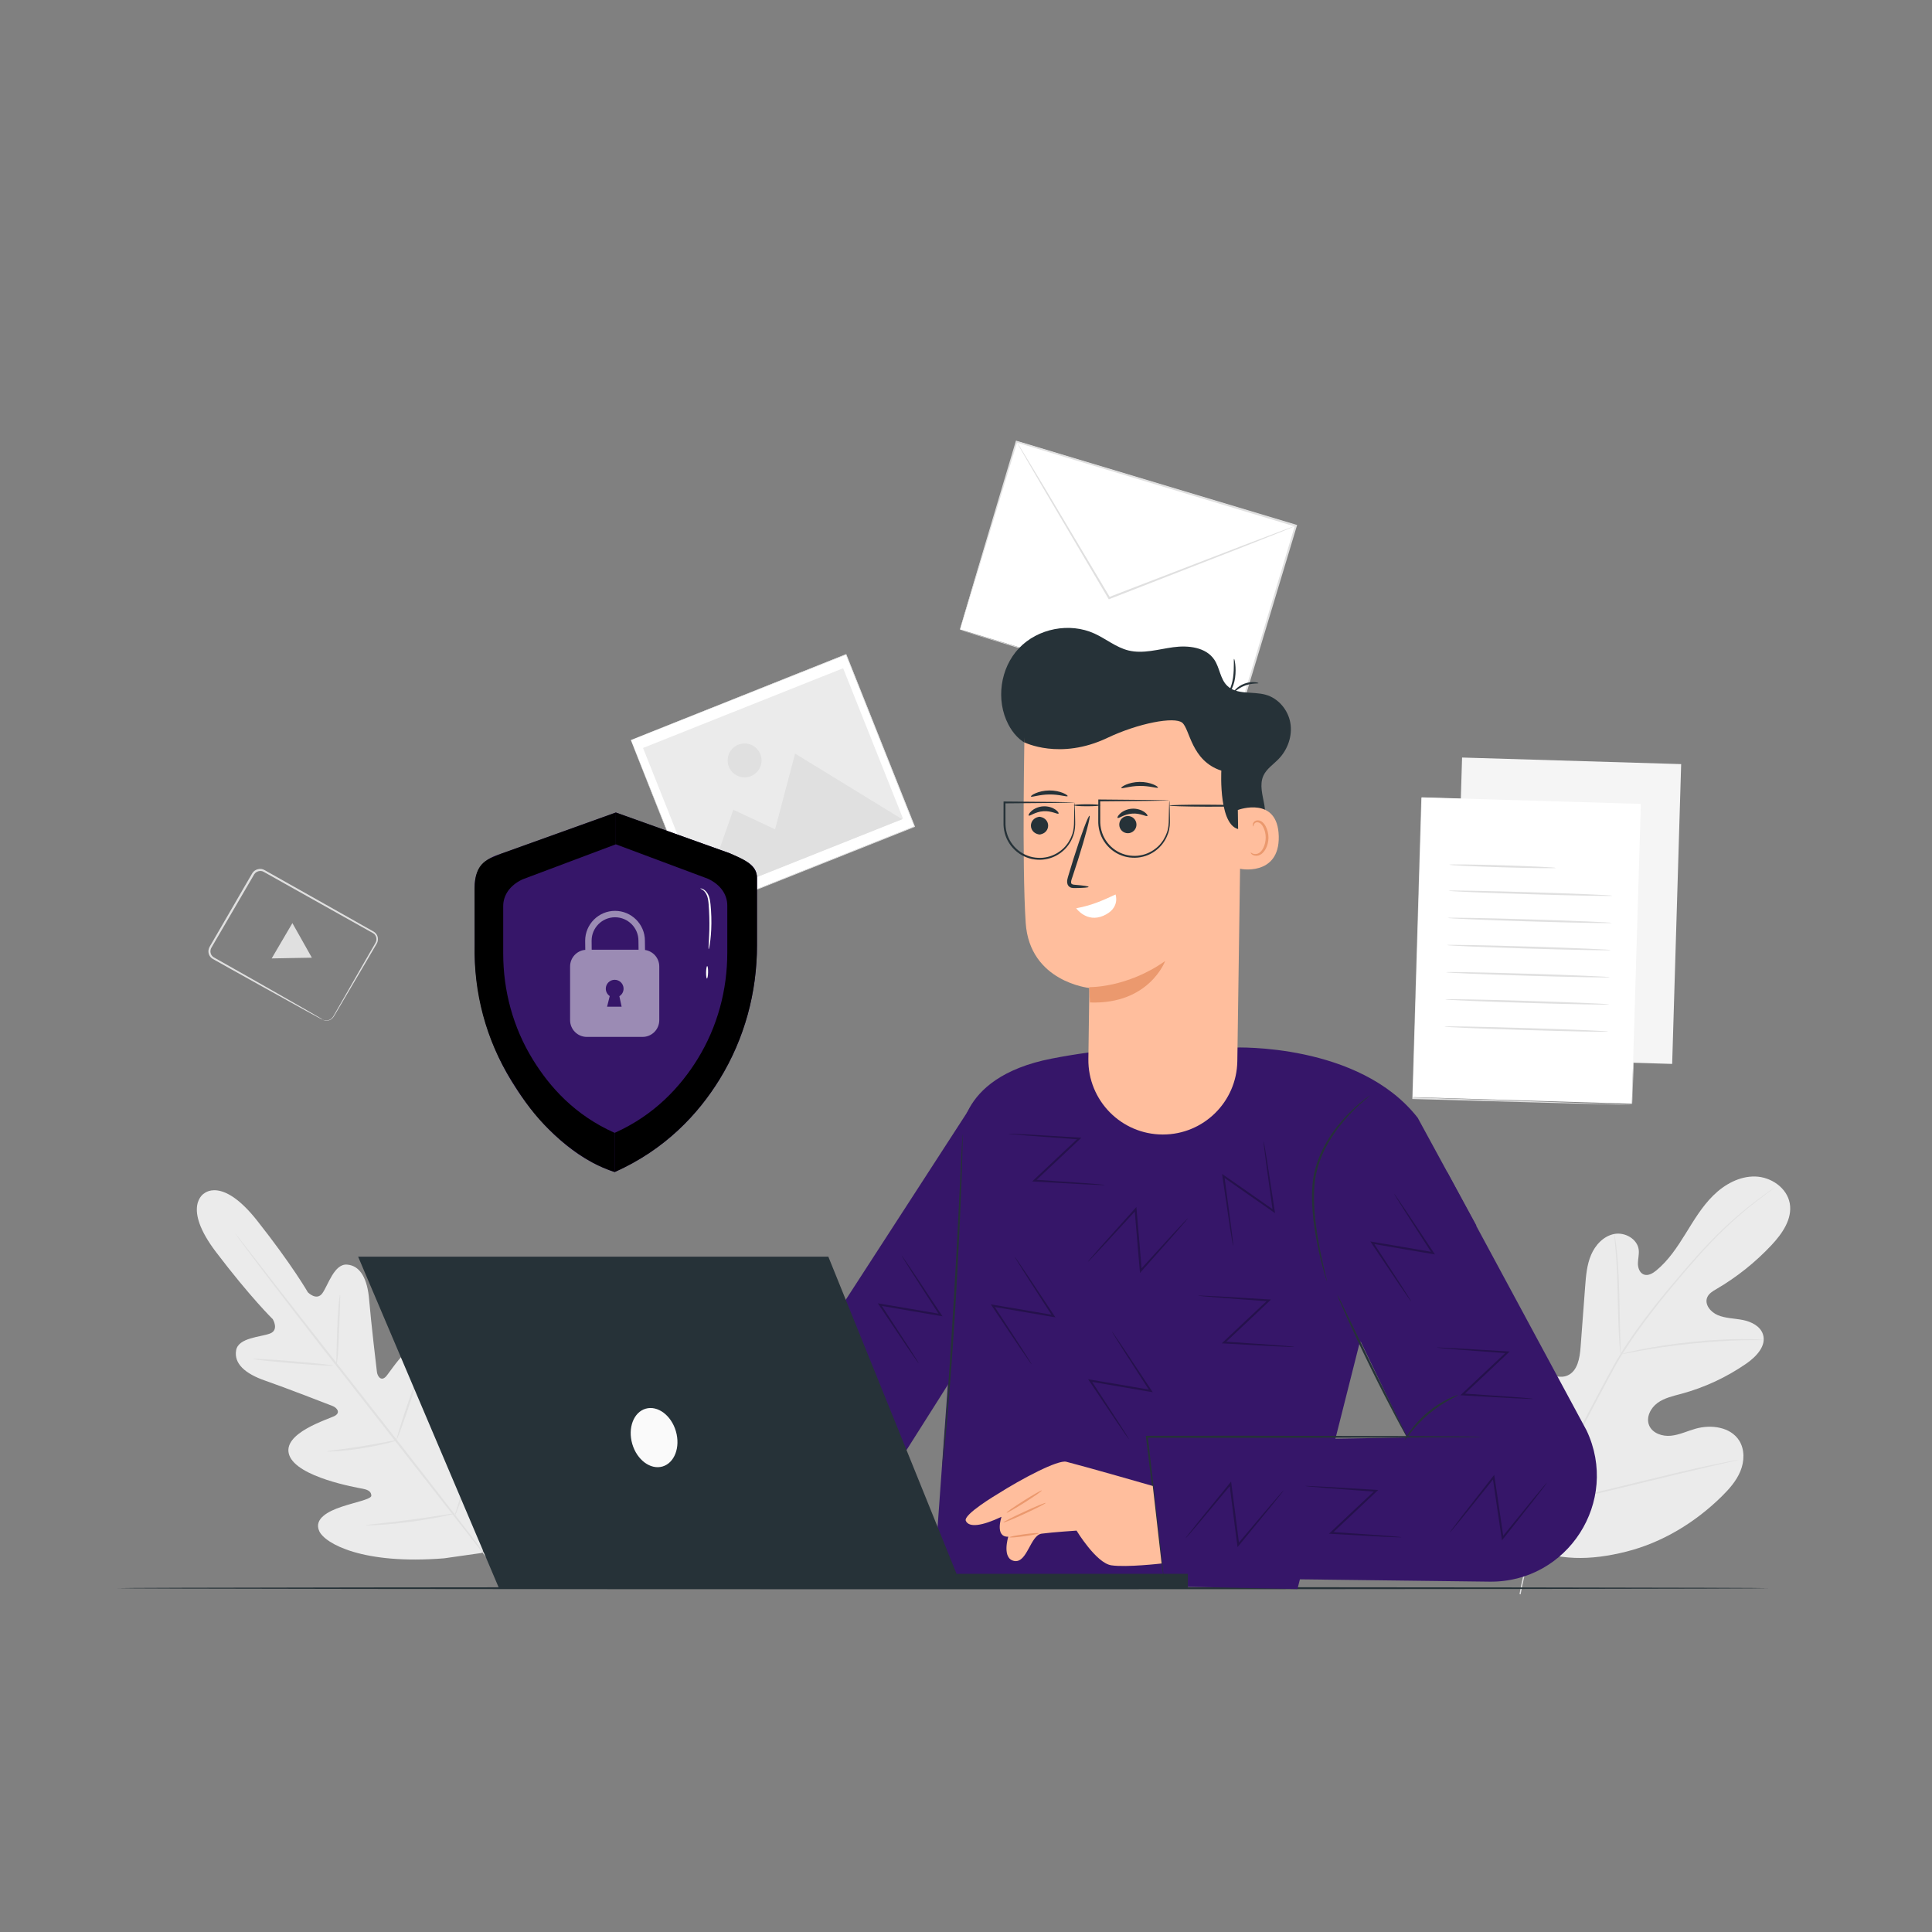 <svg xmlns="http://www.w3.org/2000/svg" xmlns:xlink="http://www.w3.org/1999/xlink" x="0px" y="0px" viewBox="0 0 500 500" style="enable-background:new 0 0 500 500;" xml:space="preserve"><rect x="0" y="0" width="500" height="500" fill="#808080" stroke="none"/> <style type="text/css"> .st0{display:none;} .st1{display:inline;fill:#EBEBEB;} .st2{fill:#EBEBEB;} .st3{fill:#E0E0E0;} .st4{fill:#FFFFFF;} .st5{fill:#F5F5F5;} .st6{fill:#263238;} .st7{fill:#361669;} .st8{fill:#E8505B;} .st9{fill:#25114C;} .st10{fill:#FFBE9D;} .st11{fill:#EB996E;} .st12{opacity:0.5;fill:#FFFFFF;} .st13{fill:#FAFAFA;} </style> <g id="Background_Complete"> </g> <g id="Background_Simple" class="st0"> <path class="st1" d="M127.6,317.4c-19.08-4.69-34.23-21.45-38.45-40.63c-4.22-19.19,1.99-40.02,14.89-54.84 c12.9-14.82,31.95-23.71,51.49-25.72c25.19-2.58,52.46,5.29,74.94-6.38c16.25-8.44,26.04-25.23,38.14-38.97 c16.34-18.55,38.55-32.46,62.97-36.28c24.42-3.82,50.9,3.23,68.39,20.69c15.09,15.07,23.22,36.23,25.62,57.42 c9.2,81.49-49.63,141.56-81.67,159.43c-23.59,13.16-59.18,12.77-86.17,11.74c-30.59-1.17-61.42-4.62-90.25-14.91 c-28.83-10.29-55.72-27.88-73.09-53.09"></path> </g> <g id="Table"> </g> <g id="Character"> </g> <g id="Shield"> </g> <g id="Device"> <path class="st2" d="M394.45,400.05c-13.84-11.32-15.63-30.36-13.67-47.19c0.33-2.81,0.26-5.8,1.82-8.16 c1.56-2.36,4.86-3.79,7.32-2.39c2.04,1.16,2.76,3.67,3.78,5.78c1.36,2.81,3.53,5.22,6.18,6.86c1.74,1.08,3.94,1.83,5.82,1.01 c2.57-1.14,3.14-4.47,3.35-7.27c0.39-5.22,0.79-10.44,1.18-15.67c0.21-2.8,0.44-5.66,1.54-8.25c1.1-2.59,3.25-4.89,6.01-5.42 c2.76-0.52,5.97,1.29,6.32,4.08c0.14,1.16-0.19,2.33-0.21,3.49c-0.02,1.17,0.43,2.5,1.52,2.92c1.11,0.42,2.31-0.28,3.22-1.03 c3.16-2.59,5.45-6.07,7.6-9.54c2.15-3.47,4.26-7.03,7.17-9.89c2.91-2.87,6.79-5.01,10.87-4.9c4.08,0.11,8.21,2.94,8.92,6.96 c0.71,4.03-1.96,7.85-4.76,10.83c-4.16,4.43-8.96,8.26-14.2,11.32c-0.95,0.55-1.97,1.15-2.4,2.16c-0.77,1.82,0.87,3.82,2.69,4.59 c2.06,0.87,4.37,0.84,6.56,1.28c2.19,0.44,4.51,1.6,5.18,3.73c0.93,2.96-1.74,5.76-4.29,7.53c-5.1,3.54-10.81,6.2-16.81,7.83 c-2.15,0.58-4.4,1.06-6.2,2.37c-1.8,1.31-3.02,3.74-2.17,5.8c0.86,2.06,3.42,2.91,5.63,2.69c2.22-0.22,4.27-1.23,6.42-1.83 c4.02-1.13,9.03-0.45,11.26,3.08c1.46,2.32,1.36,5.38,0.31,7.92c-1.04,2.54-2.91,4.64-4.87,6.57 c-6.84,6.72-15.32,11.89-24.62,14.24C411.63,403.89,403.18,404.04,394.45,400.05"></path> <path class="st3" d="M393.24,412.55c1.17-6.63,3.3-14.4,6.53-22.69c3.21-8.3,7.5-17.12,12.31-26.18c1.21-2.26,2.4-4.5,3.58-6.7 c1.18-2.2,2.35-4.37,3.63-6.43c2.54-4.13,5.3-7.91,8.03-11.42c2.73-3.51,5.46-6.74,8.03-9.75c2.58-3,5.03-5.75,7.38-8.17 c4.68-4.85,8.91-8.31,11.91-10.57c1.5-1.14,2.69-1.98,3.51-2.54c0.4-0.27,0.71-0.48,0.93-0.63c0.21-0.14,0.33-0.2,0.33-0.2 s-0.1,0.09-0.3,0.24c-0.22,0.16-0.52,0.38-0.91,0.67c-0.8,0.59-1.97,1.45-3.46,2.6c-2.97,2.3-7.16,5.78-11.8,10.64 c-2.33,2.42-4.76,5.18-7.32,8.19c-2.56,3.01-5.27,6.25-7.98,9.76c-2.72,3.51-5.46,7.28-7.99,11.39c-1.27,2.05-2.43,4.21-3.61,6.42 c-1.18,2.2-2.37,4.44-3.58,6.7c-4.8,9.06-9.09,17.85-12.32,26.13c-3.24,8.27-5.4,16-6.6,22.6"></path> <path class="st3" d="M419.4,350.51c-0.03,0-0.08-0.43-0.16-1.22c-0.08-0.79-0.16-1.93-0.24-3.34c-0.16-2.82-0.26-6.73-0.36-11.03 c-0.1-4.31-0.26-8.2-0.49-11.01c-0.11-1.41-0.21-2.54-0.29-3.33c-0.08-0.79-0.11-1.22-0.08-1.23c0.03,0,0.11,0.43,0.24,1.21 c0.13,0.78,0.28,1.92,0.43,3.32c0.3,2.81,0.52,6.72,0.62,11.03c0.09,4.27,0.17,8.13,0.24,11.03c0.04,1.35,0.08,2.47,0.11,3.34 C419.43,350.07,419.43,350.51,419.4,350.51z"></path> <path class="st3" d="M456.43,346.79c0,0.01-0.13,0.02-0.38,0.03c-0.3,0-0.66,0-1.09,0c-0.94,0-2.31-0.01-3.99,0.04 c-3.37,0.07-8.03,0.34-13.14,0.86c-5.12,0.53-9.73,1.21-13.05,1.81c-1.66,0.28-3,0.55-3.93,0.73c-0.42,0.08-0.78,0.15-1.07,0.2 c-0.25,0.04-0.38,0.06-0.38,0.04c0-0.01,0.12-0.06,0.36-0.13c0.29-0.08,0.63-0.17,1.05-0.28c0.92-0.23,2.25-0.54,3.91-0.87 c3.31-0.67,7.93-1.4,13.07-1.93c5.13-0.52,9.8-0.74,13.18-0.74c1.69-0.01,3.06,0.04,4,0.09c0.43,0.03,0.79,0.05,1.09,0.08 C456.3,346.76,456.44,346.77,456.43,346.79z"></path> <path class="st3" d="M400.23,389.22c-0.01,0-0.08-0.15-0.2-0.46c-0.13-0.35-0.3-0.8-0.51-1.36c-0.44-1.18-1.03-2.9-1.74-5.04 c-1.41-4.27-3.19-10.23-5.06-16.84c-1.87-6.6-3.6-12.57-4.94-16.86c-0.67-2.1-1.21-3.83-1.61-5.08c-0.18-0.56-0.32-1.02-0.43-1.38 c-0.09-0.32-0.14-0.49-0.12-0.49c0.01,0,0.08,0.15,0.2,0.46c0.13,0.35,0.3,0.8,0.51,1.36c0.44,1.18,1.03,2.9,1.74,5.04 c1.41,4.27,3.19,10.23,5.06,16.84c1.87,6.6,3.6,12.57,4.94,16.86c0.67,2.1,1.21,3.83,1.61,5.08c0.18,0.56,0.32,1.02,0.43,1.38 C400.2,389.04,400.25,389.21,400.23,389.22z"></path> <path class="st3" d="M449.98,377.79c0,0.01-0.17,0.06-0.5,0.15c-0.38,0.09-0.86,0.2-1.45,0.34c-1.31,0.3-3.12,0.71-5.33,1.22 c-4.5,1.03-10.7,2.54-17.54,4.21c-6.85,1.68-13.06,3.14-17.58,4.1c-2.26,0.48-4.09,0.85-5.36,1.09c-0.6,0.11-1.09,0.2-1.46,0.26 c-0.34,0.06-0.51,0.08-0.52,0.06c0-0.01,0.17-0.06,0.5-0.15c0.37-0.09,0.85-0.2,1.45-0.34c1.31-0.3,3.12-0.71,5.33-1.22 c4.5-1.03,10.7-2.54,17.54-4.22c6.84-1.68,13.06-3.14,17.58-4.09c2.26-0.48,4.09-0.85,5.36-1.09c0.6-0.11,1.09-0.19,1.46-0.26 C449.8,377.8,449.97,377.78,449.98,377.79z"></path> <rect x="266.45" y="111.79" transform="matrix(0.288 -0.958 0.958 0.288 64.597 385.971)" class="st4" width="50.89" height="75.5"></rect> <path class="st3" d="M248.41,163.03c0,0,0.11-0.31,0.29-0.89c0.19-0.6,0.45-1.46,0.8-2.57c0.7-2.27,1.71-5.57,3-9.8 c2.57-8.47,6.27-20.61,10.77-35.41l-0.26,0.14c19.95,6.02,45.07,13.59,72.28,21.8l0.01,0l-0.17-0.32 c-5.22,17.37-10.18,33.89-14.64,48.74l0.3-0.16c-21.28-6.35-39.34-11.74-52.09-15.55c-6.38-1.89-11.43-3.39-14.91-4.42 c-1.73-0.51-3.06-0.9-3.98-1.17c-0.44-0.13-0.78-0.22-1.03-0.3C248.54,163.06,248.41,163.03,248.41,163.03s0.1,0.04,0.33,0.11 c0.24,0.08,0.57,0.18,1,0.31c0.91,0.28,2.22,0.68,3.91,1.21c3.46,1.06,8.48,2.59,14.82,4.53c12.77,3.87,30.86,9.36,52.17,15.82 l0.23,0.07l0.07-0.23c4.47-14.85,9.45-31.36,14.68-48.73l0.08-0.25l-0.25-0.08l-0.01,0c-27.23-8.17-52.35-15.71-72.31-21.7 l-0.2-0.06l-0.06,0.2c-4.43,14.88-8.06,27.09-10.6,35.6c-1.25,4.22-2.22,7.52-2.89,9.78c-0.32,1.11-0.57,1.96-0.74,2.55 C248.48,162.74,248.41,163.03,248.41,163.03z"></path> <path class="st3" d="M263.07,114.3c-0.01,0,0.03,0.08,0.1,0.22c0.09,0.17,0.2,0.37,0.34,0.62c0.33,0.58,0.78,1.36,1.35,2.36 c1.21,2.08,2.93,5.03,5.04,8.67c4.33,7.34,10.3,17.46,16.94,28.74l0.11,0.19l0.21-0.08c0.7-0.27,1.45-0.56,2.21-0.86 c12.7-4.95,24.2-9.44,32.56-12.7c4.13-1.64,7.48-2.97,9.85-3.91c1.13-0.46,2.02-0.82,2.67-1.09c0.28-0.12,0.51-0.22,0.69-0.29 c0.15-0.07,0.23-0.11,0.23-0.12c0-0.01-0.09,0.01-0.25,0.07c-0.19,0.07-0.42,0.15-0.71,0.25c-0.66,0.24-1.56,0.57-2.7,1 c-2.38,0.9-5.75,2.18-9.91,3.75c-8.38,3.23-19.9,7.66-32.62,12.56c-0.76,0.29-1.51,0.59-2.21,0.86l0.32,0.11 c-6.7-11.24-12.72-21.33-17.08-28.65c-2.18-3.6-3.94-6.53-5.18-8.59c-0.6-0.98-1.08-1.75-1.43-2.31c-0.15-0.24-0.28-0.44-0.38-0.59 C263.13,114.36,263.08,114.29,263.07,114.3z"></path> <path class="st2" d="M52.72,308.95c0,0,4.68-4.64,13.83,6.95c9.15,11.59,13.12,18.54,13.12,18.54s2.28,2.36,3.78,0.22 c1.51-2.14,3.05-7.66,6.39-7.38c3.46,0.28,5.27,3.72,5.71,9.22c0.45,5.49,1.86,17.49,2,18.58c0.13,1.06,1.04,2.49,2.3,1.2 s7.79-12.31,12.83-8.9c5.04,3.41,3.77,18.92,3.66,20.62c-0.11,1.7,0.35,2.32,1.19,2.57c0.85,0.25,2.69-3.66,4.68-6.72 c1.98-3.06,4.82-6.25,7.57-4.04c2.74,2.21,5.65,13.08-1.27,33.05l-3.81,9.04l-9.76,1.39c-21.07,1.7-30.86-3.83-32.32-7.04 c-1.45-3.21,2.35-5.16,5.81-6.31c3.46-1.16,7.7-1.96,7.67-2.85s-0.52-1.48-2.19-1.8c-1.67-0.32-17.01-2.97-19.05-8.7 c-2.04-5.73,10.26-9.3,11.82-10.19c1.57-0.9,0.41-2.13-0.59-2.52c-1.02-0.4-12.28-4.78-17.49-6.58c-5.21-1.81-8.09-4.42-7.49-7.84 c0.57-3.3,6.3-3.41,8.75-4.34c2.45-0.92,0.73-3.72,0.73-3.72s-5.73-5.59-14.67-17.35c-8.94-11.76-3.11-15.19-3.11-15.19"></path> <path class="st3" d="M60.94,319.32c-0.01,0.01,0.05,0.09,0.16,0.25c0.13,0.18,0.3,0.42,0.51,0.71c0.48,0.65,1.15,1.56,2,2.71 c1.74,2.35,4.3,5.73,7.48,9.89c6.35,8.32,15.23,19.74,25.1,32.3c9.84,12.57,18.75,23.94,25.22,32.21c3.19,4.11,5.79,7.45,7.61,9.79 c0.89,1.13,1.58,2.02,2.08,2.65c0.23,0.28,0.41,0.51,0.55,0.68c0.13,0.15,0.19,0.23,0.2,0.22c0.01-0.01-0.05-0.09-0.16-0.25 c-0.13-0.18-0.3-0.42-0.51-0.71c-0.48-0.65-1.15-1.56-2-2.71c-1.74-2.35-4.3-5.73-7.47-9.89c-6.35-8.32-15.23-19.74-25.1-32.3 c-9.84-12.56-18.74-23.94-25.21-32.2c-3.19-4.11-5.79-7.45-7.61-9.79c-0.89-1.13-1.58-2.02-2.08-2.65 c-0.23-0.28-0.41-0.51-0.55-0.68C61.01,319.39,60.94,319.31,60.94,319.32z"></path> <path class="st3" d="M88,335.09c-0.07-0.01-0.22,0.99-0.37,2.62c-0.15,1.63-0.28,3.88-0.37,6.36c-0.07,2.39-0.12,4.55-0.17,6.36 c-0.04,1.63-0.07,2.63,0,2.64c0.07,0.01,0.23-0.99,0.37-2.62c0.13-1.63,0.24-3.88,0.33-6.36c0.08-2.39,0.16-4.55,0.22-6.36 C88.05,336.1,88.07,335.09,88,335.09z"></path> <path class="st3" d="M86.24,353.42c0.01-0.14-4.61-0.65-10.32-1.12c-5.72-0.48-10.36-0.75-10.37-0.6 c-0.01,0.14,4.61,0.65,10.33,1.12C81.58,353.29,86.23,353.56,86.24,353.42z"></path> <path class="st3" d="M102.83,372.7c-0.02-0.07-1.03,0.11-2.66,0.43c-1.63,0.31-3.89,0.74-6.39,1.14c-2.5,0.4-4.77,0.7-6.42,0.92 c-1.65,0.21-2.67,0.35-2.66,0.43c0.01,0.07,1.04,0.06,2.7-0.06c1.66-0.12,3.96-0.36,6.47-0.77c2.51-0.4,4.77-0.89,6.38-1.29 C101.86,373.08,102.85,372.77,102.83,372.7z"></path> <path class="st3" d="M108.07,356.48c-0.07-0.02-0.43,0.86-0.97,2.3c-0.54,1.44-1.24,3.44-1.99,5.67c-0.75,2.22-1.4,4.24-1.85,5.72 s-0.69,2.39-0.62,2.42c0.07,0.02,0.43-0.86,0.97-2.3c0.54-1.44,1.24-3.44,1.99-5.67c0.75-2.22,1.4-4.24,1.85-5.72 C107.9,357.42,108.14,356.5,108.07,356.48z"></path> <path class="st3" d="M124.89,371.64c-0.07-0.02-0.53,1.11-1.22,2.95c-0.69,1.85-1.61,4.41-2.6,7.24c-0.99,2.84-1.85,5.42-2.46,7.3 c-0.6,1.88-0.94,3.05-0.87,3.07c0.07,0.02,0.53-1.11,1.22-2.95c0.69-1.85,1.61-4.41,2.6-7.25c0.99-2.84,1.85-5.42,2.46-7.3 C124.62,372.84,124.95,371.67,124.89,371.64z"></path> <path class="st3" d="M117.77,391.67c-0.01-0.07-1.31,0.12-3.39,0.45c-2.08,0.32-4.96,0.77-8.15,1.19 c-3.19,0.42-6.08,0.75-8.18,0.97c-2.1,0.23-3.39,0.38-3.39,0.45c0,0.07,1.31,0.05,3.42-0.08c2.11-0.13,5.02-0.4,8.22-0.82 c3.2-0.42,6.07-0.93,8.14-1.35C116.51,392.06,117.78,391.73,117.77,391.67z"></path> <g> <g> <path class="st3" d="M422.38,285.95c0,0-0.01-0.13,0-0.38c0-0.26,0.01-0.62,0.02-1.1c0.02-0.98,0.06-2.4,0.1-4.24 c0.1-3.71,0.24-9.1,0.42-15.93c0.39-13.65,0.94-33.01,1.59-55.91l0.23,0.24c-17.07-0.51-36.34-1.09-56.67-1.71l-0.01,0l0.27-0.25 c-0.9,28.97-1.74,55.78-2.42,77.55l-0.21-0.22c17.14,0.57,31.28,1.04,41.15,1.37c4.93,0.17,8.8,0.31,11.45,0.4 c1.31,0.05,2.32,0.09,3.02,0.12C422.02,285.93,422.38,285.95,422.38,285.95s-0.33,0.01-1-0.01c-0.69-0.02-1.68-0.04-2.98-0.07 c-2.64-0.07-6.49-0.17-11.4-0.29c-9.9-0.28-24.09-0.67-41.29-1.15l-0.21-0.01l0.01-0.21c0.65-21.77,1.45-48.58,2.32-77.55 l0.01-0.26l0.26,0.01l0.01,0c20.33,0.63,39.6,1.23,56.66,1.75l0.24,0.01l-0.01,0.24c-0.75,22.97-1.38,42.38-1.83,56.06 c-0.23,6.8-0.42,12.18-0.55,15.87c-0.07,1.82-0.12,3.22-0.16,4.19c-0.02,0.46-0.04,0.81-0.05,1.07 C422.4,285.84,422.38,285.95,422.38,285.95z"></path> </g> <g> <rect x="366.88" y="207.66" transform="matrix(0.03 -1 1 0.03 157.389 634.291)" class="st5" width="77.59" height="56.7"></rect> <rect x="356.44" y="217.96" transform="matrix(0.03 -1 1 0.03 136.971 633.844)" class="st4" width="77.59" height="56.7"></rect> <path class="st3" d="M402.62,224.62c0,0.14-6.17,0.07-13.78-0.16c-7.61-0.23-13.77-0.54-13.76-0.68c0-0.14,6.17-0.07,13.78,0.16 C396.46,224.17,402.62,224.48,402.62,224.62z"></path> <path class="st3" d="M417.31,231.82c0,0.14-9.51-0.03-21.22-0.39c-11.72-0.36-21.21-0.76-21.21-0.91c0-0.14,9.51,0.03,21.23,0.39 C407.82,231.27,417.31,231.67,417.31,231.82z"></path> <path class="st3" d="M417.09,238.85c0,0.14-9.51-0.03-21.22-0.39c-11.72-0.36-21.21-0.76-21.21-0.91c0-0.14,9.51,0.03,21.23,0.39 C407.6,238.3,417.1,238.7,417.09,238.85z"></path> <path class="st3" d="M416.88,245.88c0,0.14-9.51-0.03-21.22-0.39c-11.72-0.36-21.21-0.76-21.21-0.91c0-0.14,9.51,0.03,21.23,0.39 C407.39,245.33,416.88,245.73,416.88,245.88z"></path> <path class="st3" d="M416.66,252.91c0,0.14-9.51-0.03-21.22-0.39c-11.72-0.36-21.21-0.76-21.21-0.91c0-0.14,9.51,0.03,21.23,0.39 C407.17,252.36,416.67,252.76,416.66,252.91z"></path> <path class="st3" d="M416.45,259.94c0,0.14-9.51-0.03-21.22-0.39c-11.72-0.36-21.21-0.76-21.21-0.91c0-0.14,9.51,0.03,21.23,0.39 C406.96,259.39,416.45,259.79,416.45,259.94z"></path> <path class="st3" d="M416.23,266.97c0,0.14-9.51-0.03-21.22-0.39c-11.72-0.36-21.21-0.76-21.21-0.91c0-0.14,9.51,0.03,21.23,0.39 C406.74,266.42,416.24,266.82,416.23,266.97z"></path> </g> </g> <path class="st3" d="M354.96,287.64c0,0.14-5.11,0.1-11.41-0.09c-6.3-0.19-11.4-0.46-11.4-0.61c0-0.14,5.11-0.1,11.41,0.09 C349.86,287.22,354.97,287.49,354.96,287.64z"></path> <rect x="170" y="178.76" transform="matrix(0.929 -0.37 0.37 0.929 -60.805 88.355)" class="st4" width="59.96" height="47.94"></rect> <g> <path class="st3" d="M163.26,191.55c0,0,0.09-0.03,0.27-0.1c0.18-0.07,0.44-0.17,0.78-0.3c0.69-0.27,1.7-0.67,3.02-1.19 c2.64-1.05,6.51-2.58,11.41-4.52c9.79-3.89,23.71-9.41,40.26-15.98l-0.12-0.05c5.27,13.26,11.32,28.45,17.72,44.54l0,0l0.06-0.13 c-20.62,8.22-39.79,15.85-55.7,22.2l0.11,0.05c-5.36-13.41-9.8-24.53-12.91-32.3c-1.56-3.89-2.78-6.93-3.61-9.01 c-0.42-1.04-0.74-1.83-0.96-2.37C163.38,191.83,163.26,191.55,163.26,191.55s0.1,0.27,0.31,0.81c0.21,0.54,0.52,1.33,0.93,2.37 c0.82,2.08,2.03,5.13,3.56,9.01c3.09,7.79,7.51,18.94,12.85,32.38l0.03,0.08l0.08-0.03c15.92-6.33,35.09-13.96,55.71-22.16 l0.09-0.04l-0.04-0.09l0,0c-6.41-16.08-12.46-31.27-17.74-44.53l-0.03-0.08l-0.08,0.03c-16.56,6.61-30.49,12.18-40.28,16.09 c-4.88,1.96-8.74,3.5-11.37,4.55c-1.31,0.53-2.32,0.93-3,1.21c-0.34,0.14-0.59,0.24-0.77,0.31 C163.35,191.51,163.26,191.55,163.26,191.55z"></path> </g> <rect x="172.18" y="181.8" transform="matrix(0.929 -0.37 0.37 0.929 -60.809 88.382)" class="st2" width="55.75" height="41.9"></rect> <polygon class="st3" points="233.49,212.02 205.77,195.03 200.59,214.63 189.77,209.56 181.7,232.65 "></polygon> <path class="st3" d="M188.62,198.42c0.9,2.25,3.45,3.35,5.7,2.45c2.25-0.9,3.35-3.45,2.45-5.7c-0.9-2.25-3.45-3.35-5.7-2.45 C188.83,193.61,187.73,196.17,188.62,198.42z"></path> <path class="st3" d="M83.47,263.88c0.01-0.04,0.39,0.26,1.19,0.2c0.39-0.05,0.88-0.22,1.28-0.64c0.38-0.41,0.66-1.07,1.06-1.72 c1.55-2.7,3.76-6.56,6.49-11.32c0.69-1.19,1.41-2.44,2.16-3.75c0.38-0.65,0.76-1.32,1.15-1.99c0.19-0.34,0.42-0.68,0.53-1.01 c0.11-0.34,0.12-0.71,0.03-1.07c-0.09-0.35-0.29-0.67-0.57-0.91c-0.27-0.22-0.68-0.41-1.03-0.61c-0.73-0.41-1.47-0.82-2.22-1.24 c-1.51-0.84-3.05-1.71-4.64-2.6c-6.35-3.57-13.33-7.48-20.66-11.59c-0.81-0.47-1.92-0.16-2.43,0.61c-0.52,0.89-1.04,1.77-1.55,2.65 c-1.03,1.77-2.04,3.51-3.04,5.22c-2,3.42-3.92,6.72-5.76,9.87c-0.23,0.39-0.46,0.78-0.68,1.17c-0.23,0.36-0.33,0.74-0.32,1.14 c0.02,0.39,0.16,0.78,0.41,1.07c0.23,0.31,0.6,0.47,0.99,0.7c1.5,0.85,2.96,1.67,4.37,2.47c2.81,1.6,5.44,3.08,7.84,4.44 c4.76,2.72,8.62,4.92,11.33,6.47c1.31,0.76,2.34,1.36,3.07,1.78c0.33,0.2,0.59,0.35,0.79,0.47 C83.39,263.81,83.48,263.87,83.47,263.88c0,0.01-0.1-0.04-0.29-0.13c-0.21-0.11-0.48-0.25-0.82-0.43c-0.74-0.4-1.79-0.97-3.12-1.7 c-2.73-1.51-6.62-3.67-11.41-6.32c-2.41-1.34-5.04-2.81-7.87-4.39c-1.41-0.79-2.88-1.61-4.38-2.45c-0.35-0.21-0.81-0.4-1.12-0.8 c-0.32-0.37-0.5-0.86-0.52-1.35c-0.02-0.49,0.13-1,0.38-1.4c0.23-0.39,0.45-0.78,0.68-1.17c1.83-3.15,3.74-6.46,5.73-9.89 c0.99-1.71,2.01-3.46,3.03-5.23c0.52-0.89,1.04-1.78,1.57-2.69c0.64-0.98,2.06-1.38,3.11-0.77c7.32,4.12,14.29,8.05,20.64,11.63 c1.58,0.9,3.13,1.77,4.63,2.62c0.75,0.42,1.49,0.84,2.22,1.25c0.36,0.22,0.72,0.37,1.1,0.67c0.35,0.3,0.6,0.7,0.71,1.13 c0.11,0.43,0.09,0.89-0.04,1.31c-0.15,0.43-0.39,0.74-0.57,1.08c-0.39,0.67-0.78,1.34-1.16,1.98c-0.76,1.3-1.49,2.54-2.19,3.73 c-2.78,4.72-5.04,8.55-6.63,11.24c-0.42,0.65-0.69,1.28-1.12,1.73c-0.44,0.43-0.97,0.6-1.38,0.63c-0.42,0.03-0.73-0.06-0.92-0.15 C83.55,263.95,83.47,263.88,83.47,263.88z"></path> <polygon class="st3" points="78.19,243.37 80.71,247.85 75.51,247.94 70.31,248.04 72.99,243.47 75.67,238.9 "></polygon> <path class="st6" d="M30.39,411.02c0,0.15,95.65,0.28,213.61,0.28c118,0,213.63-0.12,213.63-0.28c0-0.15-95.63-0.28-213.63-0.28 C126.04,410.74,30.39,410.87,30.39,411.02z"></path> <path class="st7" d="M351.88,347.49l30.2-30.33l-15.18-27.88c-15.18-19.43-47.32-18.18-47.32-18.18s-21.87-2.11-47.39,2.86 c-25.53,4.97-23.47,21.86-23.47,21.86l-3.42,62.57l-3.67,50.95l94.15,1.9L351.88,347.49"></path> <path class="st7" d="M301.16,408.3l84.33,1.03c20.26,0.25,33.78-20.82,25.11-39.14l-36.06-66.87l-32.84,22.2l22.4,46.49 l-68.27,1.22L301.16,408.3z"></path> <path class="st7" d="M251.73,285.66l-67.67,104.48l39.48,2.58c0,0,23.58-37.15,23.04-36.38 C245.62,357.73,251.73,285.66,251.73,285.66z"></path> <path class="st8" d="M354.56,351.98"></path> <path class="st6" d="M343.4,331.54c0.02,0-0.02-0.19-0.09-0.54c-0.1-0.4-0.21-0.9-0.36-1.51c-0.31-1.31-0.77-3.21-1.24-5.58 c-0.47-2.36-0.98-5.19-1.32-8.36c-0.32-3.16-0.52-6.68-0.04-10.3c0.54-3.61,1.9-6.89,3.49-9.62c1.6-2.74,3.39-4.99,5.02-6.76 c1.63-1.77,3.07-3.09,4.1-3.96c1.02-0.88,1.61-1.34,1.58-1.38c-0.01-0.01-0.17,0.09-0.46,0.29c-0.29,0.21-0.73,0.5-1.25,0.93 c-1.07,0.83-2.56,2.12-4.24,3.87c-1.68,1.75-3.53,4-5.17,6.77c-1.64,2.76-3.04,6.09-3.59,9.79c-0.49,3.7-0.27,7.25,0.07,10.43 c0.37,3.18,0.92,6.02,1.44,8.38c0.52,2.36,1.03,4.25,1.41,5.55c0.19,0.65,0.34,1.15,0.45,1.49 C343.31,331.37,343.38,331.54,343.4,331.54z"></path> <path class="st6" d="M346.11,335.14c-0.03,0.01,0.18,0.55,0.58,1.51c0.4,0.96,1.01,2.34,1.77,4.03c1.53,3.39,3.7,8.05,6.2,13.15 c2.5,5.1,4.86,9.67,6.61,12.95c0.87,1.64,1.59,2.96,2.11,3.87c0.51,0.91,0.81,1.4,0.84,1.38c0.03-0.02-0.2-0.54-0.66-1.48 c-0.5-1.01-1.16-2.34-1.96-3.95c-1.69-3.41-3.96-7.97-6.47-13.02c-2.46-5.07-4.68-9.65-6.34-13.08c-0.78-1.61-1.43-2.95-1.92-3.96 C346.41,335.63,346.14,335.12,346.11,335.14z"></path> <path class="st6" d="M301.16,408.3c0.01,0,0.01-0.06,0-0.18c-0.01-0.14-0.02-0.31-0.04-0.51c-0.05-0.48-0.12-1.15-0.2-1.99 c-0.2-1.78-0.47-4.31-0.83-7.5c-0.75-6.46-1.8-15.57-3.04-26.3l-0.24,0.27c7.59,0.01,16.03,0.01,24.91,0.02 c17.01-0.03,32.4-0.06,43.58-0.08c5.55-0.03,10.05-0.06,13.21-0.08c1.53-0.02,2.73-0.04,3.59-0.05c0.39-0.01,0.7-0.02,0.93-0.03 c0.21-0.01,0.32-0.02,0.32-0.03c0-0.01-0.11-0.02-0.32-0.03c-0.24-0.01-0.55-0.02-0.93-0.03c-0.86-0.01-2.06-0.03-3.59-0.05 c-3.15-0.02-7.66-0.05-13.21-0.08c-11.18-0.02-26.57-0.05-43.58-0.08c-8.88,0.01-17.32,0.02-24.91,0.02l-0.27,0l0.03,0.27 c1.32,10.72,2.43,19.82,3.22,26.28c0.41,3.18,0.73,5.71,0.96,7.49c0.12,0.84,0.21,1.5,0.27,1.98c0.03,0.21,0.06,0.37,0.08,0.51 C301.14,408.24,301.16,408.3,301.16,408.3z"></path> <path class="st6" d="M363.51,372.74c0.07,0.04,0.65-0.81,1.68-2.11c1.03-1.29,2.57-3,4.5-4.63c1.93-1.63,3.87-2.86,5.32-3.66 c1.45-0.81,2.39-1.23,2.36-1.31c-0.02-0.06-1.02,0.25-2.53,0.98c-1.51,0.73-3.52,1.93-5.48,3.59c-1.96,1.66-3.49,3.44-4.46,4.8 C363.93,371.78,363.46,372.71,363.51,372.74z"></path> <path class="st6" d="M243.89,379.36c0.02,0,0.06-0.3,0.13-0.86c0.07-0.61,0.16-1.44,0.28-2.49c0.23-2.16,0.54-5.29,0.87-9.17 c0.68-7.75,1.47-18.46,2.18-30.31c0.7-11.85,1.19-22.58,1.47-30.35c0.14-3.89,0.24-7.03,0.28-9.2c0.02-1.05,0.03-1.89,0.04-2.5 c0-0.57,0-0.87-0.02-0.87c-0.02,0-0.05,0.3-0.08,0.87c-0.03,0.62-0.08,1.45-0.14,2.5c-0.11,2.22-0.26,5.35-0.45,9.2 c-0.38,7.77-0.92,18.49-1.62,30.34c-0.7,11.84-1.43,22.55-2.02,30.31c-0.3,3.84-0.54,6.96-0.71,9.18c-0.08,1.05-0.14,1.88-0.18,2.5 C243.89,379.05,243.88,379.36,243.89,379.36z"></path> <g> <path class="st9" d="M319.17,322.51c0.03,0-0.01-0.48-0.11-1.37c-0.12-0.95-0.27-2.22-0.46-3.78c-0.44-3.3-1.04-7.82-1.74-13.06 l-0.39,0.24c2.02,1.41,4.2,2.94,6.47,4.53c2.31,1.61,4.53,3.15,6.58,4.58l0.47,0.33l-0.09-0.57c-0.79-5.19-1.48-9.67-1.98-12.94 c-0.25-1.54-0.46-2.79-0.62-3.73c-0.15-0.87-0.25-1.34-0.28-1.33c-0.03,0,0.01,0.48,0.11,1.36c0.12,0.95,0.28,2.21,0.47,3.75 c0.45,3.28,1.08,7.77,1.8,12.97l0.39-0.24c-2.04-1.43-4.26-2.98-6.57-4.6c-2.27-1.58-4.46-3.11-6.48-4.51l-0.47-0.33l0.08,0.57 c0.77,5.22,1.43,9.74,1.92,13.03c0.25,1.55,0.45,2.81,0.6,3.76C319.05,322.04,319.14,322.51,319.17,322.51z"></path> <path class="st9" d="M281.54,326.56c0.02,0.02,0.37-0.32,0.98-0.96c0.66-0.7,1.54-1.63,2.62-2.77c2.26-2.45,5.35-5.8,8.93-9.68 l-0.43-0.15c0.2,2.45,0.42,5.11,0.65,7.87c0.24,2.8,0.47,5.5,0.69,7.99l0.05,0.58l0.38-0.43c3.48-3.93,6.49-7.32,8.69-9.8 c1.02-1.18,1.85-2.14,2.48-2.86c0.57-0.67,0.87-1.05,0.85-1.07c-0.02-0.02-0.36,0.32-0.97,0.95c-0.65,0.7-1.52,1.62-2.58,2.76 c-2.23,2.44-5.29,5.79-8.83,9.67l0.43,0.14c-0.21-2.49-0.43-5.19-0.66-7.99c-0.24-2.76-0.47-5.42-0.68-7.87l-0.05-0.57l-0.38,0.43 c-3.53,3.93-6.57,7.33-8.8,9.81c-1.04,1.18-1.88,2.14-2.51,2.87C281.82,326.17,281.51,326.54,281.54,326.56z"></path> <path class="st9" d="M262.59,325.22c-0.02,0.02,0.22,0.43,0.68,1.19c0.51,0.81,1.19,1.9,2.02,3.23c1.8,2.8,4.27,6.64,7.13,11.08 l0.25-0.38c-2.42-0.42-5.05-0.87-7.78-1.34c-2.77-0.47-5.45-0.92-7.91-1.34l-0.57-0.1l0.32,0.48c2.93,4.36,5.46,8.12,7.3,10.87 c0.89,1.28,1.61,2.33,2.15,3.11c0.51,0.72,0.79,1.1,0.82,1.09c0.02-0.02-0.22-0.43-0.68-1.18c-0.51-0.81-1.19-1.88-2.03-3.19 c-1.81-2.77-4.28-6.57-7.15-10.97l-0.25,0.38c2.46,0.42,5.13,0.88,7.9,1.36c2.73,0.46,5.36,0.91,7.79,1.32l0.57,0.1l-0.32-0.48 c-2.92-4.4-5.45-8.2-7.29-10.97c-0.88-1.3-1.6-2.35-2.15-3.15C262.9,325.6,262.62,325.21,262.59,325.22z"></path> <path class="st9" d="M287.78,344.6c-0.02,0.02,0.22,0.43,0.68,1.19c0.51,0.81,1.19,1.9,2.02,3.23c1.8,2.8,4.27,6.64,7.13,11.08 l0.25-0.38c-2.42-0.42-5.05-0.87-7.78-1.34c-2.77-0.47-5.45-0.92-7.91-1.34l-0.57-0.1l0.32,0.48c2.93,4.36,5.46,8.12,7.3,10.87 c0.89,1.28,1.61,2.33,2.15,3.11c0.51,0.72,0.79,1.1,0.82,1.09c0.02-0.02-0.22-0.43-0.68-1.18c-0.51-0.81-1.19-1.88-2.03-3.19 c-1.81-2.77-4.28-6.57-7.15-10.97l-0.25,0.38c2.46,0.42,5.13,0.88,7.9,1.36c2.73,0.46,5.36,0.91,7.79,1.32l0.57,0.1l-0.32-0.48 c-2.92-4.4-5.45-8.2-7.29-10.97c-0.88-1.3-1.6-2.35-2.15-3.15C288.09,344.97,287.8,344.59,287.78,344.6z"></path> <path class="st9" d="M233.36,324.95c-0.02,0.02,0.22,0.43,0.68,1.19c0.51,0.81,1.19,1.9,2.02,3.23c1.8,2.8,4.27,6.64,7.13,11.08 l0.25-0.38c-2.42-0.42-5.05-0.87-7.78-1.34c-2.77-0.47-5.45-0.92-7.91-1.34l-0.57-0.1l0.32,0.48c2.93,4.36,5.46,8.12,7.3,10.87 c0.89,1.28,1.61,2.33,2.15,3.11c0.51,0.72,0.79,1.1,0.82,1.09c0.02-0.02-0.22-0.43-0.68-1.18c-0.51-0.81-1.19-1.88-2.03-3.19 c-1.81-2.77-4.28-6.57-7.15-10.97l-0.25,0.38c2.46,0.42,5.13,0.88,7.9,1.36c2.73,0.46,5.36,0.91,7.79,1.32l0.57,0.1l-0.32-0.48 c-2.92-4.4-5.45-8.2-7.29-10.97c-0.88-1.3-1.6-2.35-2.15-3.15C233.67,325.32,233.38,324.93,233.36,324.95z"></path> <path class="st9" d="M360.81,308.94c-0.02,0.02,0.22,0.43,0.68,1.19c0.51,0.81,1.19,1.9,2.02,3.23c1.8,2.8,4.27,6.64,7.13,11.08 l0.25-0.38c-2.42-0.42-5.05-0.87-7.78-1.34c-2.77-0.47-5.45-0.92-7.91-1.34l-0.57-0.1l0.32,0.48c2.93,4.36,5.46,8.12,7.3,10.87 c0.89,1.28,1.61,2.33,2.15,3.11c0.51,0.72,0.79,1.1,0.82,1.09c0.02-0.02-0.22-0.43-0.68-1.18c-0.51-0.81-1.19-1.88-2.03-3.19 c-1.81-2.77-4.28-6.57-7.15-10.97l-0.25,0.38c2.46,0.42,5.13,0.88,7.9,1.36c2.73,0.46,5.36,0.91,7.79,1.32l0.57,0.1l-0.32-0.48 c-2.92-4.4-5.45-8.2-7.29-10.97c-0.88-1.3-1.6-2.35-2.15-3.15C361.12,309.31,360.83,308.93,360.81,308.94z"></path> <path class="st9" d="M400.34,383.72c-0.02-0.02-0.35,0.34-0.92,1.02c-0.61,0.74-1.43,1.72-2.44,2.93 c-2.1,2.58-4.98,6.12-8.31,10.22l0.44,0.12c-0.36-2.43-0.74-5.07-1.14-7.82c-0.42-2.78-0.82-5.46-1.18-7.93l-0.09-0.57l-0.35,0.45 c-3.23,4.14-6.02,7.71-8.06,10.32c-0.95,1.24-1.71,2.25-2.29,3.01c-0.53,0.71-0.8,1.1-0.78,1.12c0.02,0.02,0.34-0.34,0.91-1.01 c0.61-0.74,1.41-1.72,2.41-2.92c2.07-2.58,4.91-6.11,8.2-10.2l-0.44-0.12c0.36,2.47,0.75,5.15,1.16,7.93 c0.41,2.74,0.8,5.38,1.17,7.81l0.08,0.57l0.35-0.45c3.27-4.14,6.1-7.72,8.17-10.34c0.96-1.24,1.74-2.26,2.33-3.02 C400.08,384.13,400.36,383.73,400.34,383.72z"></path> <path class="st9" d="M310.05,335.3c0,0.03,0.48,0.09,1.36,0.18c0.96,0.08,2.23,0.19,3.8,0.33c3.32,0.25,7.87,0.59,13.14,0.98 l-0.15-0.43c-1.79,1.68-3.74,3.51-5.76,5.4c-2.05,1.93-4.02,3.79-5.83,5.5l-0.42,0.4l0.57,0.03c5.24,0.29,9.77,0.54,13.07,0.72 c1.56,0.07,2.83,0.12,3.78,0.16c0.88,0.03,1.36,0.03,1.36,0s-0.47-0.09-1.35-0.17c-0.95-0.08-2.22-0.18-3.77-0.31 c-3.3-0.23-7.82-0.54-13.06-0.9l0.15,0.43c1.82-1.71,3.8-3.56,5.85-5.49c2.01-1.9,3.96-3.73,5.74-5.42l0.42-0.39l-0.57-0.03 c-5.27-0.32-9.83-0.59-13.15-0.79c-1.57-0.08-2.85-0.14-3.81-0.18C310.53,335.28,310.05,335.27,310.05,335.3z"></path> <path class="st9" d="M332.21,385.7c-0.02-0.02-0.35,0.33-0.94,1c-0.63,0.73-1.47,1.69-2.5,2.88c-2.15,2.54-5.1,6.03-8.51,10.06 l0.44,0.13c-0.31-2.44-0.64-5.09-0.99-7.84c-0.36-2.79-0.71-5.48-1.03-7.95l-0.07-0.57l-0.36,0.45 c-3.31,4.07-6.17,7.59-8.26,10.16c-0.97,1.22-1.76,2.22-2.35,2.96c-0.54,0.7-0.82,1.08-0.8,1.1c0.02,0.02,0.35-0.33,0.93-0.99 c0.62-0.72,1.45-1.69,2.46-2.87c2.12-2.54,5.03-6.01,8.4-10.04l-0.44-0.13c0.31,2.48,0.65,5.16,1,7.95 c0.36,2.75,0.7,5.39,1.01,7.83l0.07,0.57l0.36-0.44c3.35-4.08,6.25-7.6,8.37-10.18c0.98-1.23,1.78-2.22,2.38-2.97 C331.94,386.11,332.23,385.72,332.21,385.7z"></path> <path class="st9" d="M371.81,348.74c0,0.03,0.48,0.09,1.36,0.18c0.96,0.08,2.23,0.19,3.8,0.33c3.32,0.25,7.87,0.59,13.14,0.98 l-0.15-0.43c-1.79,1.68-3.74,3.51-5.76,5.4c-2.05,1.93-4.02,3.79-5.83,5.5l-0.42,0.4l0.57,0.03c5.24,0.29,9.77,0.54,13.07,0.72 c1.56,0.07,2.83,0.12,3.78,0.16c0.88,0.03,1.36,0.03,1.36,0c0-0.03-0.47-0.09-1.35-0.17c-0.95-0.08-2.22-0.18-3.77-0.31 c-3.3-0.23-7.82-0.54-13.06-0.9l0.15,0.43c1.82-1.71,3.8-3.56,5.85-5.48c2.01-1.9,3.96-3.73,5.74-5.42l0.42-0.39l-0.57-0.03 c-5.27-0.32-9.83-0.59-13.15-0.79c-1.57-0.08-2.85-0.14-3.81-0.18C372.29,348.72,371.81,348.71,371.81,348.74z"></path> <path class="st9" d="M337.79,384.57c0,0.03,0.48,0.09,1.36,0.18c0.96,0.08,2.23,0.19,3.8,0.33c3.32,0.25,7.87,0.59,13.14,0.98 l-0.15-0.43c-1.79,1.68-3.74,3.51-5.76,5.4c-2.05,1.93-4.02,3.79-5.83,5.5l-0.42,0.4l0.57,0.03c5.24,0.29,9.77,0.54,13.07,0.72 c1.56,0.07,2.83,0.12,3.78,0.16c0.88,0.03,1.36,0.03,1.36,0s-0.47-0.09-1.35-0.17c-0.95-0.08-2.22-0.18-3.77-0.31 c-3.3-0.23-7.82-0.54-13.06-0.9l0.15,0.43c1.82-1.71,3.8-3.56,5.85-5.48c2.01-1.9,3.96-3.73,5.74-5.42l0.42-0.39l-0.57-0.03 c-5.27-0.32-9.83-0.59-13.15-0.79c-1.57-0.08-2.85-0.14-3.81-0.18C338.27,384.54,337.79,384.54,337.79,384.57z"></path> <path class="st9" d="M260.98,293.41c0,0.03,0.48,0.09,1.36,0.17c0.96,0.08,2.23,0.19,3.8,0.33c3.32,0.25,7.87,0.59,13.14,0.98 l-0.15-0.43c-1.79,1.68-3.74,3.51-5.76,5.4c-2.05,1.93-4.02,3.79-5.83,5.5l-0.42,0.4l0.57,0.03c5.24,0.29,9.77,0.54,13.07,0.72 c1.56,0.07,2.83,0.12,3.78,0.16c0.88,0.03,1.36,0.03,1.36,0c0-0.03-0.47-0.09-1.35-0.17c-0.95-0.08-2.22-0.18-3.77-0.31 c-3.3-0.23-7.82-0.54-13.06-0.9l0.15,0.43c1.82-1.71,3.8-3.56,5.85-5.48c2.01-1.9,3.96-3.73,5.74-5.42l0.42-0.39l-0.57-0.03 c-5.27-0.32-9.83-0.59-13.15-0.79c-1.57-0.08-2.85-0.14-3.81-0.18C261.46,293.39,260.98,293.38,260.98,293.41z"></path> </g> <path class="st10" d="M298.34,384.57c0,0-16.83-4.85-22.39-6.27c-2.17-0.55-11.46,4.35-17.88,8.42c0,0-8.84,5.24-8.12,6.86 c0.79,1.78,4.05,1.41,9.24-1.03c0,0-1.81,5.27,1.75,5.15c0,0-1.77,5.69,1.57,6.28c3.34,0.59,4.12-6.67,7.07-7.07 c2.94-0.39,9.03-0.79,9.03-0.79s5.07,8.39,8.99,8.98c3.93,0.59,13.02-0.47,13.02-0.47L298.34,384.57z"></path> <path class="st11" d="M269.62,385.73c-0.08-0.12-2.18,1.07-4.7,2.66c-2.52,1.59-4.5,2.97-4.42,3.1c0.08,0.12,2.18-1.07,4.7-2.66 C267.72,387.24,269.7,385.85,269.62,385.73z"></path> <path class="st11" d="M270.62,388.96c-0.06-0.13-2.56,0.89-5.58,2.29c-3.02,1.39-5.42,2.63-5.36,2.76 c0.06,0.13,2.56-0.89,5.58-2.29C268.28,390.33,270.68,389.1,270.62,388.96z"></path> <path class="st11" d="M268.81,396.81c-0.02-0.14-1.72-0.03-3.8,0.26c-2.08,0.28-3.75,0.63-3.73,0.77c0.02,0.14,1.72,0.03,3.8-0.26 C267.17,397.3,268.83,396.95,268.81,396.81z"></path> <path class="st6" d="M320.22,211.02c-0.39,1.29,0.05,2.79,1.08,3.65c1.03,0.87,2.59,1.04,3.79,0.44c2.28-1.16,2.57-4.3,2.12-6.82 c-0.45-2.52-1.3-5.2-0.25-7.53c0.81-1.78,2.56-2.91,3.92-4.31c2.38-2.44,3.64-6,3.06-9.36c-0.58-3.36-3.1-6.38-6.38-7.29 c-3.35-0.94-7.48,0.09-9.97-2.33c-1.81-1.76-1.92-4.64-3.32-6.73c-2.17-3.26-6.76-3.77-10.64-3.24c-3.88,0.53-7.82,1.77-11.62,0.83 c-3.17-0.79-5.78-3-8.75-4.36c-6.44-2.95-14.68-1.35-19.55,3.79c-4.88,5.14-6.03,13.45-2.75,19.73c1.18,2.26,2.96,4.3,5.31,5.26"></path> <g> <g> <g> <g> <path class="st10" d="M300.93,293.61L300.93,293.61c-10.74-0.01-19.4-8.8-19.26-19.54l0.25-18.38c0,0-15.44-1.55-16.47-16.85 c-1.02-15.3-0.28-50.6-0.28-50.6l0,0c17.31-8.58,37.91-7.13,53.84,3.81l2.36,1.62l-1.15,80.94 C320.07,285.16,311.47,293.63,300.93,293.61z"></path> </g> <g> <g> <path class="st6" d="M269.23,215.95c2.72-0.54,2.7-4.05-0.03-4.55c-0.12-0.02-0.25-0.02-0.37,0c-2.72,0.54-2.7,4.05,0.03,4.55 C268.98,215.97,269.11,215.97,269.23,215.95z"></path> </g> <g> <g> <path class="st6" d="M266.23,211.06c0.25,0.25,1.69-0.99,3.8-1.11c2.11-0.16,3.7,0.88,3.92,0.6 c0.11-0.13-0.16-0.59-0.85-1.06c-0.68-0.47-1.83-0.89-3.15-0.81c-1.31,0.09-2.4,0.66-3.01,1.22 C266.31,210.46,266.11,210.95,266.23,211.06z"></path> </g> </g> </g> <g> <g> <path class="st6" d="M290.62,211.58c-1.01,0.7-1.26,2.09-0.56,3.1c0.7,1.01,2.09,1.26,3.1,0.56c1.01-0.7,1.26-2.09,0.56-3.1 C293.02,211.13,291.64,210.88,290.62,211.58z"></path> </g> <g> <g> <path class="st6" d="M289.23,211.67c0.25,0.25,1.69-0.99,3.8-1.11c2.11-0.16,3.7,0.88,3.92,0.6 c0.11-0.13-0.16-0.59-0.85-1.06c-0.68-0.47-1.83-0.89-3.15-0.81c-1.31,0.09-2.4,0.66-3.01,1.22 C289.31,211.07,289.11,211.56,289.23,211.67z"></path> </g> </g> </g> <g> <g> <path class="st6" d="M281.73,229.53c0.01-0.17-1.31-0.36-3.45-0.54c-0.56-0.03-0.99-0.13-1.05-0.43 c-0.12-0.33,0.06-0.93,0.31-1.6c0.47-1.42,0.94-2.87,1.43-4.38c1.97-6.23,3.31-11.36,3-11.46c-0.32-0.1-2.17,4.87-4.14,11.1 c-0.46,1.52-0.91,2.97-1.34,4.4c-0.17,0.65-0.51,1.41-0.18,2.31c0.18,0.45,0.63,0.75,1,0.83c0.37,0.09,0.68,0.07,0.95,0.07 C280.39,229.8,281.72,229.7,281.73,229.53z"></path> </g> </g> <g> <path class="st4" d="M288.7,231.49c-2.7,1.25-5.92,2.81-10.18,3.57c0,0,2.68,3.8,7,1.95 C290.02,235.07,288.7,231.49,288.7,231.49z"></path> </g> <g> <path class="st11" d="M281.89,255.47c0,0,9.72,0.26,19.65-6.76c0,0-4.12,11.28-19.47,10.73L281.89,255.47z"></path> </g> </g> </g> </g> <path class="st6" d="M265.07,192.1c0,0,9.24,4.7,21.5-1.13c8.04-3.82,17.37-5.58,19.38-3.94c2.02,1.64,2.29,9.86,10.13,12.41 c0,0-0.85,15.65,5.41,15.21c6.26-0.44,2.82-24.77,2.82-24.77l-15.13-7.76l-16.61-3.47l-15.75,1.91l-12.22,3.09L265.07,192.1z"></path> <g> <g> <path class="st10" d="M320.35,209.63c0.25-0.13,10.35-3.68,10.59,6.8c0.24,10.49-10.34,8.56-10.37,8.26 C320.55,224.39,320.35,209.63,320.35,209.63z"></path> </g> <g> <g> <path class="st11" d="M323.69,220.64c0.05-0.03,0.19,0.12,0.5,0.26c0.3,0.13,0.82,0.21,1.37,0c1.1-0.43,1.99-2.21,2-4.1 c0.01-0.96-0.21-1.86-0.57-2.6c-0.34-0.76-0.85-1.28-1.41-1.37c-0.56-0.12-0.95,0.23-1.07,0.53c-0.13,0.3-0.06,0.5-0.12,0.52 c-0.03,0.03-0.23-0.17-0.15-0.61c0.04-0.21,0.16-0.46,0.4-0.67c0.25-0.21,0.61-0.32,1-0.29c0.81,0.04,1.55,0.77,1.94,1.58 c0.43,0.82,0.7,1.84,0.7,2.91c-0.02,2.11-1.06,4.12-2.56,4.59c-0.73,0.21-1.35,0-1.68-0.24 C323.71,220.9,323.65,220.66,323.69,220.64z"></path> </g> </g> </g> <g> <path class="st6" d="M325.69,176.8c0.06-0.12-1.66-0.61-3.64,0.13c-1.98,0.73-2.96,2.23-2.84,2.28c0.11,0.11,1.19-1.13,3.02-1.79 C324.05,176.73,325.67,176.96,325.69,176.8z"></path> </g> <g> <path class="st6" d="M319.38,170.52c-0.18,0.01,0.1,2.21-0.26,4.83c-0.36,2.65-1.6,4.49-1.46,4.57c0.05,0.04,0.43-0.37,0.88-1.16 c0.44-0.78,0.91-1.97,1.1-3.33C320.01,172.69,319.48,170.5,319.38,170.52z"></path> </g> <g> <path class="st6" d="M276.3,206.03c0.06-0.12-0.39-0.48-1.24-0.83c-0.85-0.35-2.11-0.64-3.52-0.63c-1.41,0.02-2.66,0.34-3.5,0.7 c-0.84,0.36-1.29,0.73-1.23,0.86c0.13,0.28,2.15-0.51,4.74-0.52C274.14,205.56,276.17,206.31,276.3,206.03z"></path> </g> <g> <path class="st6" d="M299.68,203.82c0.06-0.12-0.39-0.48-1.24-0.83c-0.85-0.35-2.11-0.64-3.52-0.63c-1.41,0.02-2.66,0.34-3.5,0.7 c-0.84,0.36-1.29,0.73-1.23,0.86c0.13,0.28,2.15-0.51,4.74-0.52C297.52,203.35,299.55,204.1,299.68,203.82z"></path> </g> <g> <path class="st6" d="M278.1,207.68c-0.01,0.01-0.03,0.23-0.04,0.62c-0.01,0.44-0.03,1-0.05,1.69c-0.02,0.74-0.03,1.62-0.05,2.63 c0,1.01-0.06,2.19-0.5,3.4c-0.42,1.2-1.14,2.44-2.21,3.49c-1.08,1.03-2.49,1.89-4.13,2.27c-0.82,0.19-1.68,0.29-2.56,0.22 c-0.88-0.04-1.77-0.22-2.62-0.55c-1.71-0.63-3.26-1.86-4.31-3.49c-1-1.55-1.45-3.36-1.41-5.12c0-1.79-0.01-3.52-0.01-5.17 l-0.24,0.24c5.24-0.05,9.72-0.09,12.98-0.12c1.56-0.03,2.82-0.05,3.77-0.07c0.4-0.01,0.74-0.02,1.02-0.03 C277.96,207.7,278.09,207.69,278.1,207.68c0.02-0.02-0.43-0.04-1.29-0.06c-0.93-0.02-2.17-0.04-3.71-0.07 c-3.29-0.03-7.83-0.07-13.14-0.12l-0.24,0l0,0.24c0,1.65-0.01,3.38-0.01,5.17c-0.06,1.82,0.42,3.77,1.48,5.4 c1.11,1.72,2.76,3.03,4.57,3.68c0.9,0.35,1.84,0.53,2.77,0.57c0.93,0.06,1.84-0.04,2.7-0.25c1.73-0.41,3.21-1.33,4.32-2.43 c1.11-1.12,1.84-2.42,2.26-3.69c0.43-1.27,0.47-2.49,0.44-3.54c-0.02-1.03-0.04-1.93-0.05-2.69c-0.02-0.68-0.04-1.23-0.05-1.67 C278.13,207.85,278.11,207.66,278.1,207.68z"></path> </g> <g> <path class="st6" d="M302.62,207.16c-0.01,0.01-0.03,0.23-0.04,0.62c-0.01,0.44-0.03,1-0.05,1.69c-0.02,0.74-0.03,1.62-0.05,2.63 c0,1.01-0.06,2.19-0.5,3.4c-0.42,1.2-1.14,2.44-2.21,3.49c-1.08,1.03-2.49,1.89-4.13,2.27c-0.82,0.19-1.68,0.29-2.56,0.22 c-0.88-0.04-1.77-0.22-2.62-0.55c-1.71-0.63-3.26-1.86-4.31-3.49c-1-1.55-1.45-3.36-1.41-5.12c0-1.79-0.01-3.52-0.01-5.17 l-0.24,0.24c5.24-0.05,9.72-0.09,12.98-0.12c1.56-0.03,2.82-0.05,3.77-0.07c0.4-0.01,0.74-0.02,1.02-0.03 C302.48,207.18,302.61,207.17,302.62,207.16c0.02-0.02-0.43-0.04-1.29-0.06c-0.93-0.02-2.17-0.04-3.71-0.07 c-3.29-0.03-7.83-0.07-13.14-0.12l-0.24,0l0,0.24c0,1.65-0.01,3.38-0.01,5.17c-0.06,1.82,0.42,3.77,1.48,5.4 c1.11,1.72,2.76,3.03,4.57,3.68c0.9,0.35,1.84,0.53,2.77,0.57c0.93,0.06,1.84-0.04,2.7-0.25c1.73-0.41,3.21-1.33,4.32-2.43 c1.11-1.12,1.84-2.42,2.26-3.69c0.43-1.27,0.47-2.49,0.44-3.54c-0.02-1.03-0.04-1.93-0.05-2.69c-0.02-0.68-0.04-1.23-0.05-1.67 C302.64,207.34,302.63,207.15,302.62,207.16z"></path> </g> <g> <path class="st6" d="M277.88,208.4c0,0.14,1.55,0.26,3.45,0.26c1.91,0,3.45-0.12,3.45-0.26c0-0.14-1.55-0.26-3.45-0.26 C279.43,208.14,277.88,208.26,277.88,208.4z"></path> </g> <g> <path class="st6" d="M321.74,208.54c0-0.14-4.28-0.27-9.56-0.29c-5.28-0.02-9.56,0.09-9.56,0.23c0,0.14,4.28,0.27,9.56,0.29 C317.46,208.79,321.74,208.69,321.74,208.54z"></path> </g> <g> <path class="st7" d="M129.6,220.97l29.77-10.69l29.48,10.55c3.76,1.78,7.06,2.84,7.06,6.35v17.46c0,12.12-3.18,24.13-9.71,34.74 c-5.5,8.92-14.01,18.11-27.12,23.95c-12.05-3.91-21.04-14.35-26.54-23.27c-6.53-10.61-9.71-22.62-9.71-34.74v-15.7 C122.83,224.61,125.48,222.17,129.6,220.97z"></path> </g> <path d="M159.08,303.32c13.11-5.84,21.62-15.03,27.12-23.95c6.53-10.61,9.71-22.62,9.71-34.74v-17.46c0-3.51-3.97-5-7.06-6.35 l-29.48-10.55l-0.01,8.23l23.86,8.92c3.32,1.55,5,4.15,5,6.92v12.24c0,9.59-2.51,19.09-7.68,27.49 c-4.35,7.06-11.09,14.49-21.46,19.11V303.32z"></path> <path d="M159.08,293.19c-10.37-4.62-16.82-11.9-21.17-18.96c-5.17-8.39-7.68-17.89-7.68-27.49V234.5c0-2.77,1.67-5.37,5-6.92 l24.14-9.07l0.01-8.23l-29.77,10.69c-3.09,1.35-6.77,1.88-6.79,9.06l0.02,14.41c-0.29,12.46,2.89,24.47,9.42,35.07 c2.33,3.78,5.01,7.82,8.61,11.57c3.22,3.35,7.43,7.04,12.38,9.74c1.84,1,3.76,1.81,5.85,2.51V293.19z"></path> <path class="st12" d="M147.54,250.12v13.9c0,2.39,1.94,4.33,4.33,4.33h14.43c2.39,0,4.32-1.94,4.32-4.33v-13.9 c0-2.17-1.6-3.96-3.69-4.27l-0.03-2.4c0-4.25-3.47-7.72-7.73-7.72c-4.26,0-7.73,3.47-7.73,7.73l0.03,2.36 C149.27,246.01,147.54,247.86,147.54,250.12z M157.8,257.78c-0.61-0.41-1.02-1.11-1.02-1.91c0-1.27,1.03-2.3,2.3-2.3 c1.27,0,2.3,1.03,2.3,2.3c0,0.83-0.44,1.55-1.09,1.95l0.59,2.72h-3.77C157.11,260.55,157.53,258.84,157.8,257.78z M153.11,243.44 c0-3.33,2.72-6.05,6.06-6.05c3.34,0,6.06,2.72,6.06,6.06l0.03,2.34h-12.13L153.11,243.44z"></path> <path class="st4" d="M183.4,245.64c0.07,0.01,0.27-0.91,0.45-2.42c0.18-1.51,0.31-3.61,0.24-5.93c-0.03-1.16-0.11-2.26-0.21-3.26 c-0.1-1-0.28-1.93-0.67-2.63c-0.38-0.7-0.91-1.12-1.3-1.31c-0.4-0.19-0.66-0.18-0.66-0.15c-0.05,0.07,1.01,0.27,1.63,1.63 c0.31,0.65,0.45,1.52,0.52,2.51c0.08,0.99,0.14,2.08,0.17,3.23c0.07,2.3,0,4.38-0.09,5.88C183.4,244.7,183.32,245.63,183.4,245.64z "></path> <path class="st4" d="M182.96,253.24c0.14,0,0.27-0.71,0.29-1.6c0.02-0.89-0.08-1.61-0.23-1.61c-0.14,0-0.27,0.71-0.29,1.6 C182.72,252.52,182.82,253.24,182.96,253.24z"></path> <polygon class="st6" points="214.37,325.22 247.56,407.31 307.42,407.31 307.42,411.02 129.14,411.02 92.68,325.22 "></polygon> <path class="st13" d="M163.63,373.69c1.2,4.13,4.71,6.74,7.82,5.84c3.12-0.91,4.67-4.99,3.47-9.12c-1.2-4.13-4.71-6.74-7.82-5.84 C163.98,365.47,162.43,369.56,163.63,373.69z"></path> </g> </svg>
